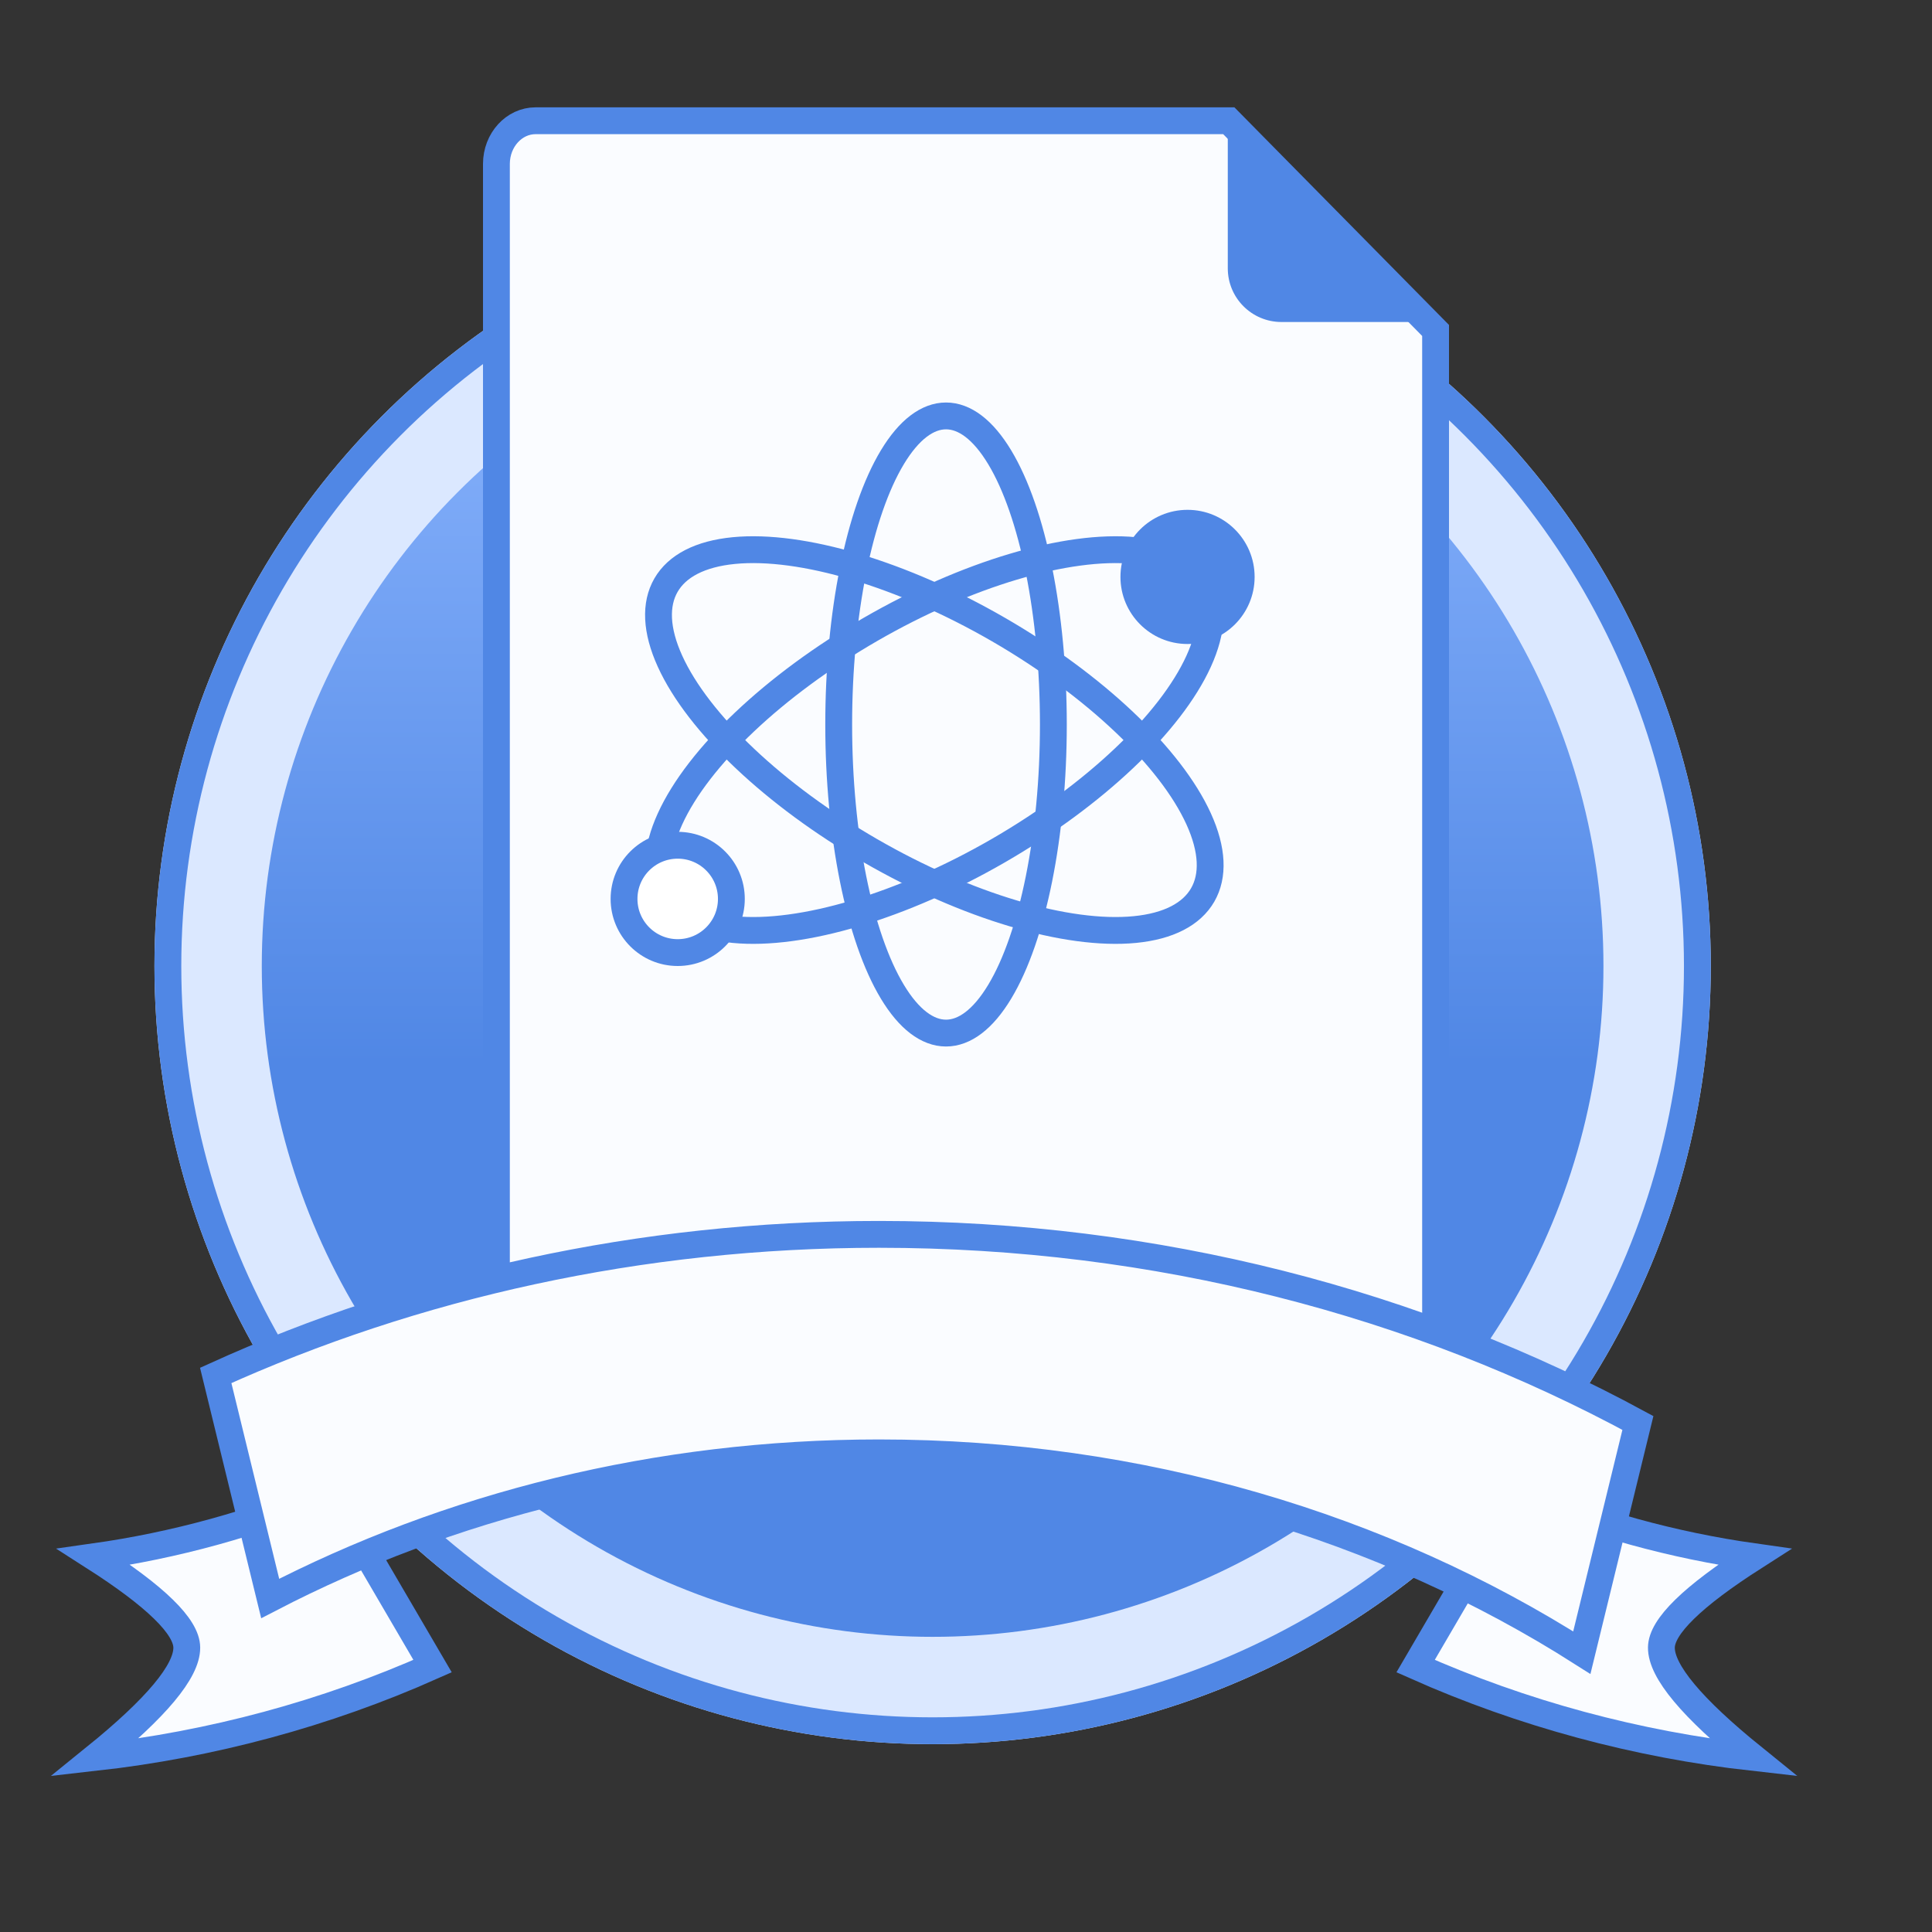 <?xml version="1.0" encoding="UTF-8"?>
<svg  viewBox="0 0 72 72" version="1.1" xmlns="http://www.w3.org/2000/svg" xmlns:xlink="http://www.w3.org/1999/xlink">
    <rect x="0" y="0" width="72" height="72" fill="#333333" stroke="none"/>
    <!-- Generator: Sketch 52.4 (67378) - http://www.bohemiancoding.com/sketch -->
    <title>Group 7</title>
    <desc>Created with Sketch.</desc>
    <defs>
        <linearGradient x1="50%" y1="-2.48949813e-15%" x2="50%" y2="56.828%" id="linearGradient-1">
            <stop stop-color="#8FB8FF" offset="0%"></stop>
            <stop stop-color="#5087E5" offset="100%"></stop>
        </linearGradient>
        <circle id="path-2" cx="29" cy="32" r="29"></circle>
    </defs>
    <g id="Group-7" stroke="none" stroke-width="1" fill="none" fill-rule="evenodd">
        <path d="M14.048,57.596 L14.876,65.092 C10.5,65.092 6.158,64.406 2,63.087 C4.839,62.328 6.435,61.544 6.789,60.736 C7.102,60.021 6.505,58.521 4.999,56.236 C7.94,57.077 10.982,57.54 14.048,57.596 Z" id="Path" stroke="#5087E5" fill="#FAFCFF" fill-rule="nonzero" transform="translate(8.438, 60.664) rotate(-24) translate(-8.438, -60.664) "></path>
        <g transform="translate(5.756, 4)">
            <g id="Oval" stroke-linejoin="square">
                <circle stroke="#DBE8FF" stroke-width="4" fill="url(#linearGradient-1)" fill-rule="evenodd" cx="29" cy="32" r="27"></circle>
                <circle stroke="#5087E5" stroke-width="1" cx="29" cy="32" r="28.5"></circle>
            </g>
            <g id="Shape-+-Shape-Mask" transform="translate(12, 0)">
                <g id="Group-4">
                    <path d="M2.2,47.5 L34.289,47.5 C35.083,47.499 35.743,46.789 35.744,45.894 L35.744,8.315 L28.038,0.5 L2.2,0.5 C1.406,0.501 0.746,1.212 0.744,2.107 L0.744,45.893 C0.746,46.788 1.406,47.499 2.2,47.5 Z" id="Shape" stroke="#5087E5" fill="#FAFCFF"></path>
                    <path d="M28,0 L36,8 L30,8 C28.895,8 28,7.105 28,6 L28,0 Z" id="Rectangle" fill="#5087E5"></path>
                    <ellipse id="Oval" stroke="#5087E5" cx="17.5" cy="23" rx="4" ry="11.5"></ellipse>
                    <ellipse id="Oval" stroke="#5087E5" transform="translate(17.064, 23.58) scale(1, -1) rotate(60) translate(-17.064, -23.58) " cx="17.064" cy="23.58" rx="4.762" ry="11.547"></ellipse>
                    <ellipse id="Oval" stroke="#5087E5" transform="translate(17.064, 23.58) rotate(60) translate(-17.064, -23.58) " cx="17.064" cy="23.58" rx="4.762" ry="11.547"></ellipse>
                    <circle id="Oval" fill="#5087E5" cx="26.5" cy="17.5" r="2.5"></circle>
                    <circle id="Oval-Copy" stroke="#5087E5" fill="#FFFFFF" cx="7.5" cy="29.5" r="2"></circle>
                </g>
            </g>
            <path d="M60.293,53.596 L61.12,61.092 C56.745,61.092 52.403,60.406 48.244,59.087 C51.084,58.328 52.68,57.544 53.033,56.736 C53.346,56.021 52.75,54.521 51.244,52.236 C54.184,53.077 57.226,53.54 60.293,53.596 Z" id="Path" stroke="#5087E5" fill="#FAFCFF" fill-rule="nonzero" transform="translate(54.682, 56.664) scale(-1, 1) rotate(-24) translate(-54.682, -56.664) "></path>
            <path d="M53.194,42 L55.284,50.56 C47.058,55.018 37.371,57.589 27,57.589 C18.093,57.589 9.689,55.692 2.283,52.332 L4.313,44.019 C10.965,47.468 18.72,49.446 27,49.446 C36.782,49.446 45.831,46.685 53.194,42 Z" id="Combined-Shape" stroke="#5087E5" fill="#FAFCFF" fill-rule="nonzero" transform="translate(28.784, 49.795) scale(1, -1) translate(-28.784, -49.795) "></path>
        </g>
        <rect id="Rectangle" x="0" y="0" width="72" height="72"></rect>
    </g>
</svg>